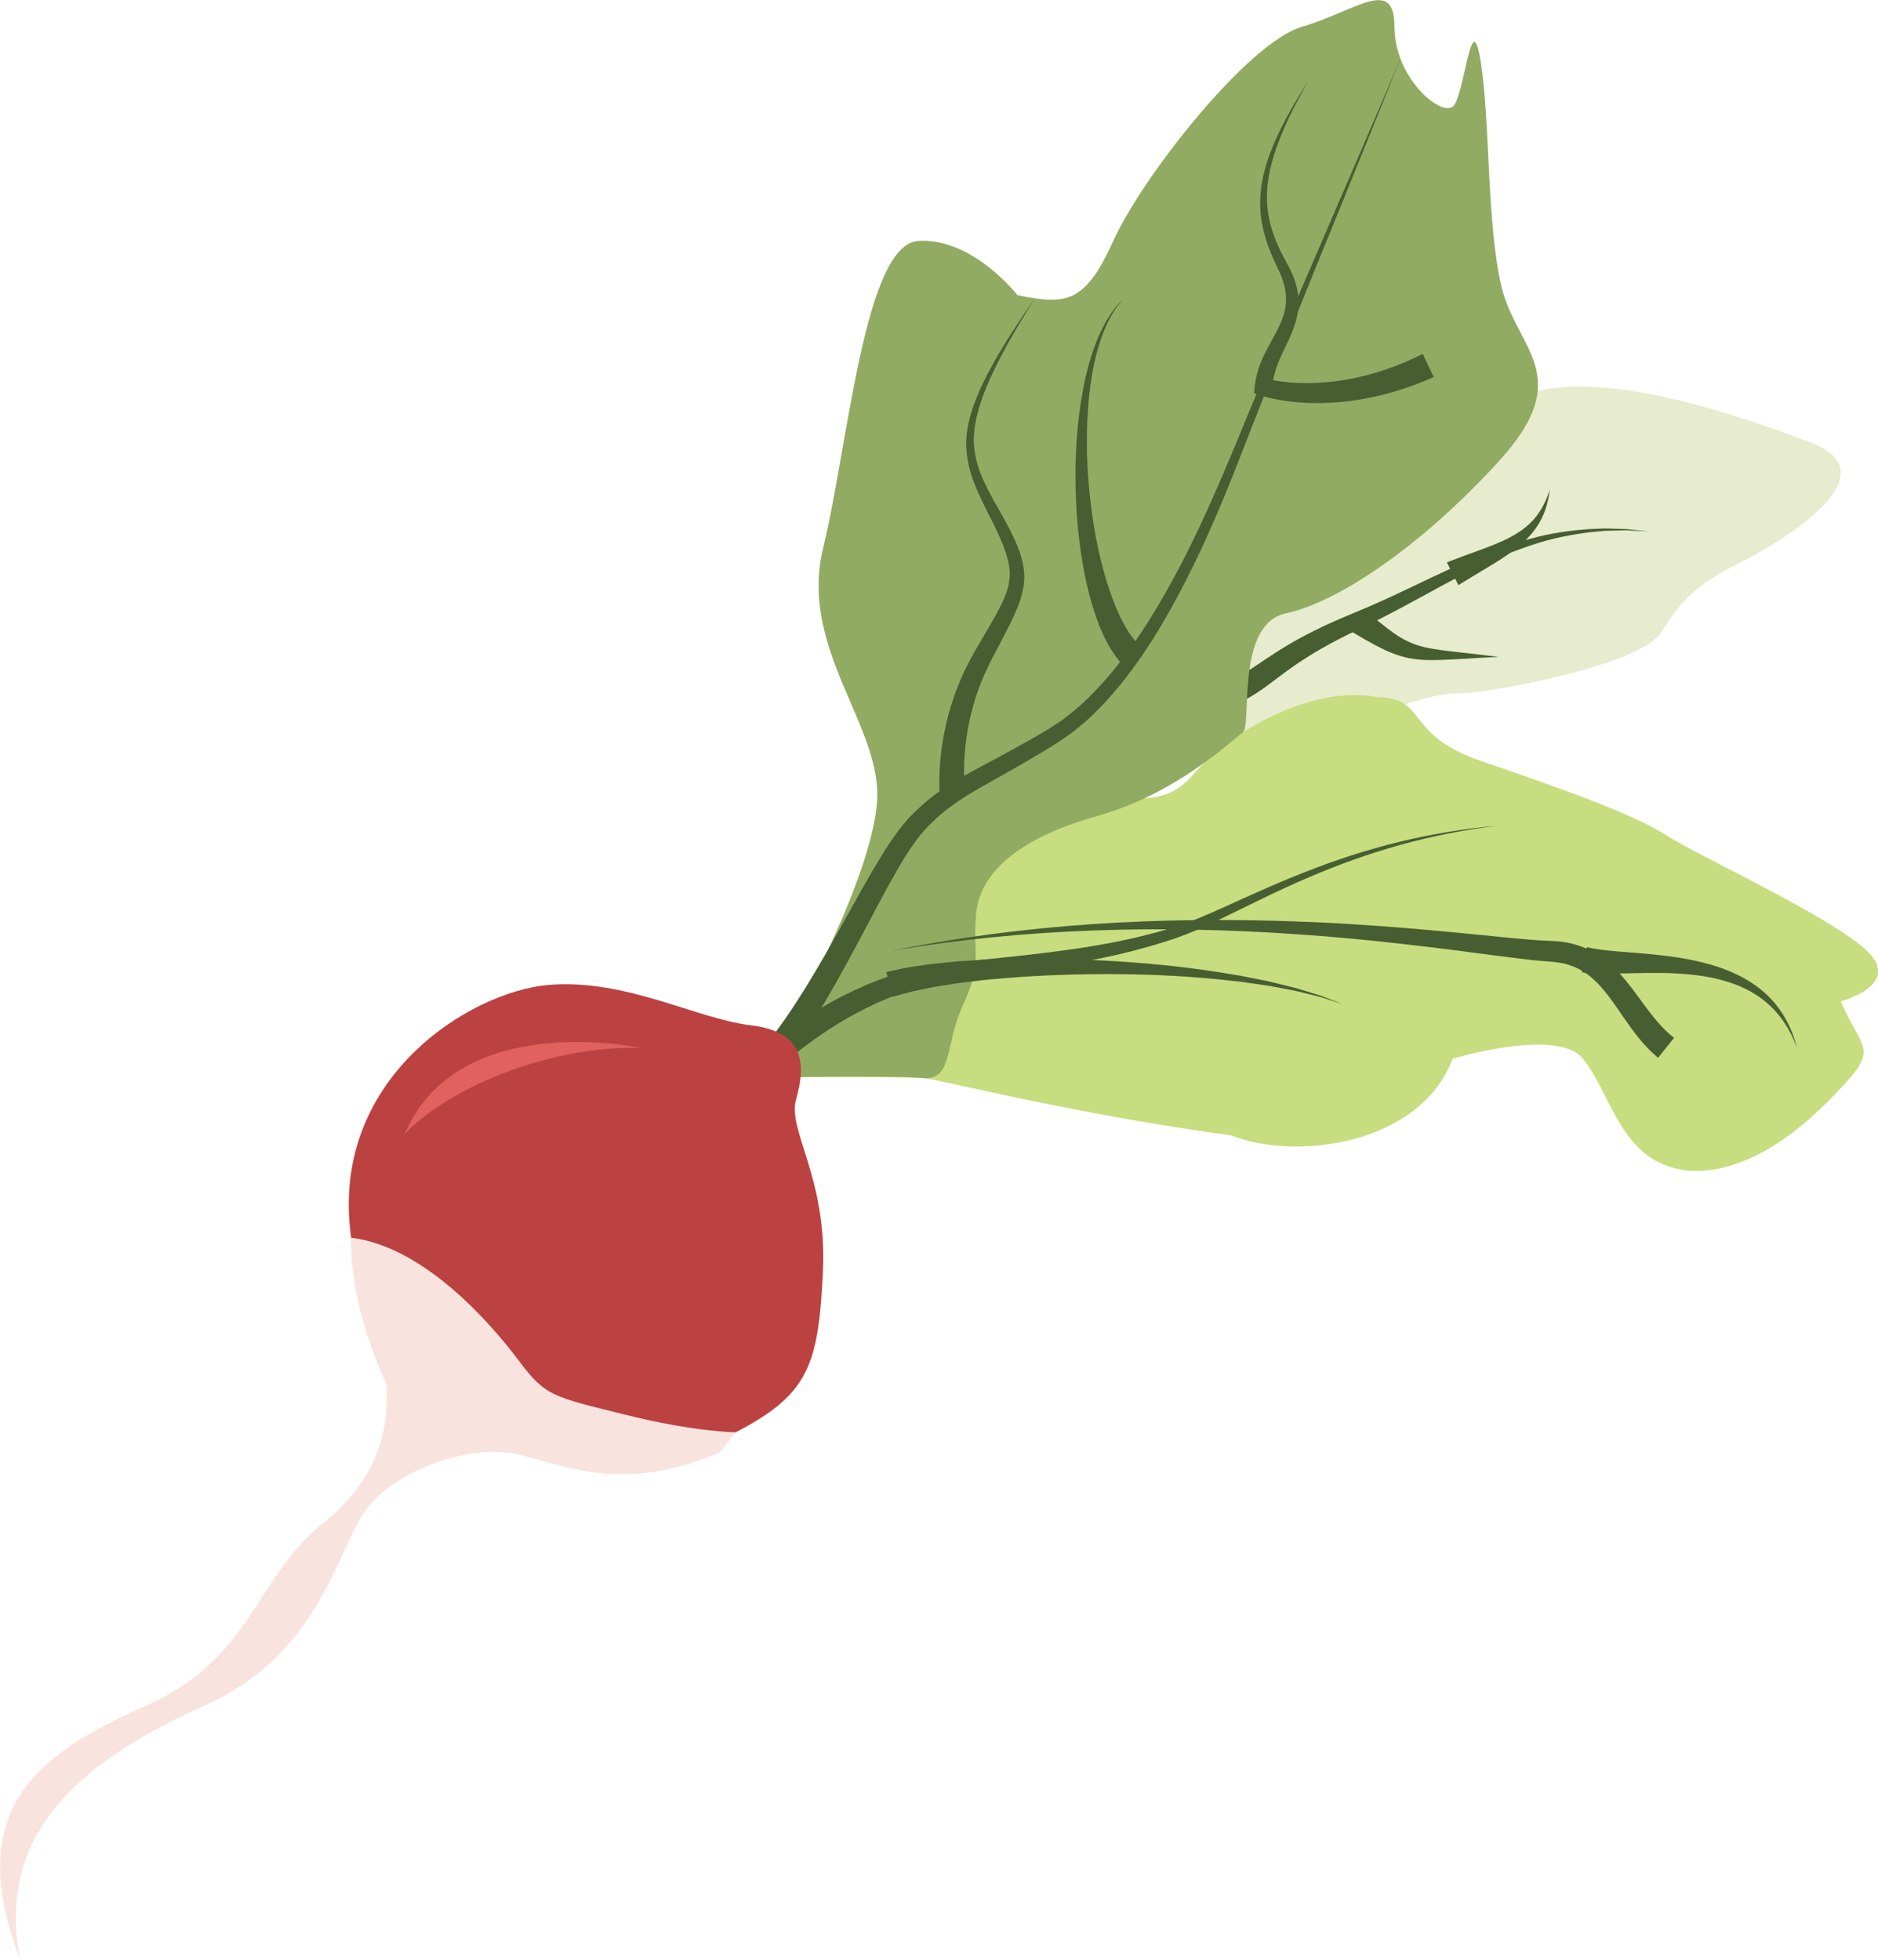 <?xml version="1.0" encoding="UTF-8" standalone="no"?>
<!DOCTYPE svg PUBLIC "-//W3C//DTD SVG 1.1//EN" "http://www.w3.org/Graphics/SVG/1.1/DTD/svg11.dtd">
<svg width="100%" height="100%" viewBox="0 0 2575 2687" version="1.1" xmlns="http://www.w3.org/2000/svg" xmlns:xlink="http://www.w3.org/1999/xlink" xml:space="preserve" xmlns:serif="http://www.serif.com/" style="fill-rule:evenodd;clip-rule:evenodd;stroke-linejoin:round;stroke-miterlimit:2;">
    <g transform="matrix(1,0,0,1,-2261.04,-2200.33)">
        <g transform="matrix(4.167,0,0,4.167,0,0)">
            <path d="M976.31,904.906C909.805,898.581 852.478,883.046 845.884,882.716C839.289,882.387 806.027,882.415 806.027,882.415C813.806,850.34 869.433,799.67 869.433,799.67C907.144,810.763 914.194,797.744 947.853,815.901C981.51,834.057 1004.23,900.587 976.31,904.906Z" style="fill:rgb(200,221,127);fill-rule:nonzero;"/>
            <path d="M784.72,999.296L779.507,1005.94C743.513,1021.33 723.581,1007.37 708.947,1005.94C694.231,1004.43 670.684,1012.5 661.854,1026.54C653.023,1040.5 646.379,1072.88 610.301,1089.03C574.308,1105.26 540.416,1128.05 549.246,1172.87C530.156,1122.92 555.133,1105.09 590.455,1089.36C625.776,1073.64 626.532,1047.15 648.566,1029.49C670.684,1011.83 669.927,993.41 669.927,983.821C656.639,955.144 658.153,935.297 658.153,935.297C682.458,938.241 704.491,963.975 713.32,975.748C722.151,987.522 724.338,987.522 747.886,993.41C771.434,999.296 784.72,999.296 784.72,999.296Z" style="fill:rgb(249,227,223);fill-rule:nonzero;"/>
            <path d="M1045.24,657.665C1069.19,649.681 1110.44,662.987 1138.38,673.632C1166.33,684.277 1127.74,706.897 1114.43,713.55C1101.13,720.203 1095.8,725.526 1089.15,736.171C1082.5,746.815 1033.27,756.13 1022.62,756.13C1011.98,756.13 997.34,762.782 981.373,768.105C965.406,773.427 946.777,782.741 929.48,776.089C912.182,769.435 934.802,701.575 949.439,690.93C964.075,680.285 974.72,674.963 993.349,672.301C1011.98,669.64 1045.24,657.665 1045.24,657.665Z" style="fill:rgb(231,236,206);fill-rule:nonzero;"/>
            <path d="M941.766,753.381C944.665,752.724 947.39,751.843 949.981,750.559C952.576,749.291 955.127,747.577 957.816,745.766C960.498,743.956 963.279,742.12 966.128,740.413C968.99,738.726 971.896,737.118 974.857,735.656C977.807,734.169 980.804,732.812 983.814,731.508L992.757,727.753C998.628,725.217 1004.44,722.455 1010.27,719.658C1016.11,716.867 1022,714.099 1028,711.572C1034.01,709.049 1040.19,706.891 1046.5,705.212C1052.79,703.465 1059.29,702.55 1065.76,702.11L1070.63,701.909L1075.49,702.053L1077.92,702.139L1080.34,702.395L1085.16,702.905L1080.32,702.657L1077.9,702.532L1075.48,702.579L1070.65,702.697L1065.85,703.157C1059.48,703.941 1053.16,705.183 1047.08,707.23C1040.99,709.214 1035.06,711.649 1029.29,714.449C1023.52,717.255 1017.86,720.304 1012.19,723.402C1006.52,726.507 1000.81,729.611 994.963,732.524L986.239,736.756C983.391,738.178 980.57,739.645 977.829,741.219C975.072,742.771 972.404,744.445 969.788,746.184C967.182,747.944 964.662,749.81 962.087,751.758C959.516,753.694 956.804,755.768 953.68,757.522C950.568,759.288 947.165,760.594 943.806,761.539L941.766,753.381Z" style="fill:rgb(71,94,50);fill-rule:nonzero;"/>
            <path d="M1052.57,689.148C1052.12,692.813 1051.14,696.523 1049.21,699.898C1047.29,703.268 1044.48,706.15 1041.43,708.53C1038.38,710.926 1035.12,712.915 1031.92,714.845C1028.71,716.768 1025.55,718.631 1022.49,720.566L1018.7,713.061C1022.22,711.678 1025.74,710.421 1029.19,709.159C1032.63,707.89 1036.01,706.618 1039.14,705.005C1042.28,703.395 1045.17,701.389 1047.49,698.697C1049.8,696.006 1051.44,692.673 1052.57,689.148Z" style="fill:rgb(71,94,50);fill-rule:nonzero;"/>
            <path d="M1035.77,744.174C1031.65,744.367 1027.54,744.591 1023.42,744.845C1019.3,745.069 1015.18,745.372 1010.86,745.169C1008.7,745 1006.46,744.746 1004.29,744.124C1003.19,743.844 1002.14,743.458 1001.08,743.082C1000.07,742.653 998.998,742.262 998.038,741.772C994.082,739.895 990.468,737.728 986.883,735.579L991.83,728.778C994.911,731.431 997.988,734.06 1001.16,736.289C1004.32,738.568 1007.62,740.113 1011.44,741.004C1015.27,741.855 1019.39,742.273 1023.48,742.743C1027.57,743.19 1031.68,743.667 1035.77,744.174Z" style="fill:rgb(71,94,50);fill-rule:nonzero;"/>
            <path d="M996.208,757.46C1012.27,757.687 1004.62,769.738 1029.85,778.397C1055.08,787.055 1079.26,795.465 1090.82,802.823C1102.38,810.182 1145.48,829.805 1157.05,841.018C1168.61,852.231 1148.3,857.487 1148.3,857.487C1155.99,875.358 1162.3,872.204 1143.38,891.126C1124.46,910.048 1104.48,917.407 1089.77,911.099C1075.05,904.792 1071.9,886.922 1063.49,876.409C1055.08,865.897 1020.59,876.409 1020.59,876.409C1009.87,904.792 968.877,910.048 947.853,901.638C926.828,893.229 906.855,882.716 898.444,864.846C890.035,846.975 877.42,836.463 872.164,819.643C866.908,802.823 872.164,788.107 891.086,788.107C910.008,788.107 923.674,796.516 935.237,782.85C946.801,769.184 974.133,753.094 996.208,757.46Z" style="fill:rgb(200,221,127);fill-rule:nonzero;"/>
            <path d="M789.117,882.716C802.159,870.095 829.065,817.541 831.166,792.311C833.269,767.082 805.269,741.853 813.487,708.214C821.705,674.574 826.962,608.347 844.832,607.296C862.703,606.245 877.42,625.167 877.42,625.167C893.189,628.32 899.496,628.236 908.957,607.254C918.418,586.272 953.109,542.12 970.98,536.864C988.85,531.608 1001.46,520.045 1001.46,536.864C1001.46,553.684 1016.6,566.298 1020.59,563.145C1024.59,559.991 1026.69,528.455 1029.85,548.428C1033,568.401 1031.75,600.989 1036.58,622.013C1041.41,643.038 1061.67,651.447 1035.77,679.831C1009.87,708.214 982.543,726.261 965.723,729.852C948.903,733.443 954.776,766.848 951.486,769.092C948.197,771.336 929.982,789.158 903.701,796.516C877.42,803.875 864.806,815.438 863.754,829.104C862.703,842.77 865.857,844.873 859.55,858.538C853.242,872.204 856.396,883.768 845.884,882.716C835.371,881.665 789.117,882.716 789.117,882.716Z" style="fill:rgb(146,171,99);fill-rule:nonzero;"/>
            <path d="M1035.77,799.67C1024.84,800.978 1014.02,803.08 1003.44,806.015C992.859,808.939 982.531,812.699 972.466,817.047C962.376,821.359 952.621,826.378 942.665,831.166C940.152,832.334 937.649,833.516 935.063,834.583C933.794,835.155 932.464,835.628 931.144,836.119C929.821,836.632 928.501,837.061 927.182,837.483C921.9,839.194 916.536,840.683 911.126,841.951C900.298,844.49 889.344,846.185 878.427,847.767L862.048,850.023C859.336,850.404 856.556,850.723 853.901,851.151L850.002,851.856C849.355,851.983 848.7,852.067 848.058,852.227L846.139,852.744L842.304,853.772C841.044,854.186 839.795,854.645 838.541,855.077C836.011,855.875 833.597,857.036 831.141,858.049C826.313,860.305 821.572,862.786 817.068,865.69C814.774,867.067 812.598,868.643 810.383,870.145C808.226,871.739 806.059,873.316 803.979,875.009C802.917,875.828 801.899,876.699 800.874,877.561C799.839,878.412 798.842,879.303 797.844,880.193C795.872,881.952 793.855,883.844 792.143,885.637L786.093,879.796C788.252,877.677 790.318,875.875 792.508,874.036C793.594,873.128 794.679,872.221 795.797,871.358C796.906,870.484 798.009,869.602 799.153,868.775C801.398,867.064 803.733,865.473 806.055,863.872C808.441,862.358 810.779,860.78 813.25,859.398C818.097,856.493 823.209,854.012 828.422,851.781C831.082,850.774 833.682,849.635 836.432,848.855C837.792,848.433 839.144,847.988 840.51,847.588L844.681,846.608L846.765,846.121C847.462,845.971 848.179,845.897 848.885,845.782L853.132,845.155C855.921,844.799 858.621,844.578 861.368,844.281L877.764,842.552C888.672,841.325 899.544,839.993 910.23,837.843C915.571,836.769 920.865,835.479 926.106,833.964C927.42,833.59 928.73,833.21 929.987,832.764C931.26,832.337 932.538,831.93 933.797,831.41C936.331,830.458 938.841,829.37 941.355,828.298C951.38,823.864 961.371,819.12 971.662,815.104C981.936,811.049 992.455,807.595 1003.18,804.997C1013.9,802.388 1024.81,800.629 1035.77,799.67Z" style="fill:rgb(71,94,50);fill-rule:nonzero;"/>
            <path d="M835.371,841.018C857.399,836.481 879.776,833.611 902.248,832.088C924.724,830.565 947.297,830.395 969.828,831.249C992.359,832.042 1014.87,834.132 1037.22,836.4C1040.02,836.685 1042.8,836.945 1045.56,837.171C1046.95,837.297 1048.34,837.417 1049.68,837.465L1053.88,837.676C1056.97,837.839 1060.15,838.383 1063.16,839.551C1064.67,840.098 1066.11,840.842 1067.51,841.633C1068.88,842.473 1070.21,843.372 1071.41,844.387C1076.29,848.432 1079.7,853.372 1083,857.838C1086.29,862.342 1089.55,866.503 1093.45,869.523L1088.19,876.082C1083.3,872.021 1079.77,867.053 1076.58,862.407C1073.38,857.747 1070.39,853.272 1066.66,850.006C1062.99,846.702 1058.47,844.873 1053.43,844.494L1049.21,844.151C1047.74,844.049 1046.34,843.881 1044.93,843.711C1042.1,843.39 1039.3,843.039 1036.51,842.667C1014.21,839.701 991.986,836.937 969.601,835.448C947.236,833.901 924.785,833.369 902.358,834.188C879.934,835.006 857.531,837.169 835.371,841.018Z" style="fill:rgb(71,94,50);fill-rule:nonzero;"/>
            <path d="M984.645,858.538L980.16,857.066C978.668,856.576 977.189,856.054 975.649,855.72L971.078,854.584C970.315,854.403 969.562,854.187 968.791,854.035L966.477,853.597C963.388,853.036 960.329,852.356 957.209,851.975L952.553,851.309L950.225,850.985L947.884,850.739C935.424,849.318 922.886,848.654 910.359,848.561C897.834,848.464 885.309,848.866 872.88,849.906C869.775,850.182 866.666,850.419 863.587,850.831L858.961,851.385C857.415,851.553 855.901,851.849 854.371,852.074L849.796,852.798L845.301,853.731C842.262,854.266 839.441,855.204 836.538,855.957L834.205,847.877C837.431,847.211 840.66,846.364 843.855,845.98L848.652,845.263L853.438,844.775C855.031,844.631 856.624,844.413 858.216,844.329L862.989,844.025C866.169,843.779 869.347,843.713 872.523,843.609C885.223,843.256 897.891,843.558 910.516,844.36C923.139,845.157 935.725,846.529 948.181,848.657L950.519,849.035L952.844,849.493L957.489,850.423C960.597,850.98 963.647,851.837 966.713,852.572L969.01,853.142C969.774,853.337 970.522,853.597 971.278,853.821L975.8,855.217C977.319,855.636 978.779,856.244 980.248,856.818L984.645,858.538Z" style="fill:rgb(71,94,50);fill-rule:nonzero;"/>
            <path d="M1133.92,872.802C1132.71,869.607 1131.19,866.554 1129.25,863.81C1127.31,861.064 1124.97,858.646 1122.32,856.668C1117,852.692 1110.62,850.533 1104.13,849.4C1097.61,848.263 1090.93,848.09 1084.2,848.17L1073.97,848.373C1070.51,848.417 1067,848.447 1063.15,847.954L1064.71,839.689C1067.58,840.372 1070.9,840.728 1074.24,841.02L1084.45,841.867C1091.32,842.495 1098.3,843.386 1105.08,845.303C1111.83,847.206 1118.47,850.249 1123.67,855.052C1126.26,857.438 1128.44,860.225 1130.13,863.247C1131.83,866.268 1133.05,869.505 1133.92,872.802Z" style="fill:rgb(71,94,50);fill-rule:nonzero;"/>
            <path d="M1003.44,547.303C991.138,577.998 978.534,608.578 966.173,639.244L956.982,662.273L947.921,685.369C941.755,700.756 934.945,715.944 926.677,730.441C922.55,737.689 917.994,744.732 912.815,751.367C907.629,757.983 901.806,764.233 894.937,769.406C893.165,770.601 891.382,771.898 889.607,773.003C887.831,774.089 886.066,775.192 884.272,776.248C880.704,778.395 877.087,780.457 873.477,782.496C866.262,786.602 858.966,790.364 852.946,795.354C851.427,796.592 849.994,797.93 848.602,799.319C847.897,800.003 847.244,800.754 846.563,801.466C845.878,802.185 845.348,802.937 844.73,803.667C842.395,806.726 840.223,810.121 838.203,813.652C834.115,820.676 830.328,828.015 826.441,835.323C822.56,842.64 818.619,849.973 814.359,857.183C810.09,864.387 805.538,871.496 800.232,878.226L793.697,872.931C798.768,866.777 803.311,860.03 807.612,853.102C811.913,846.165 815.956,839.013 819.977,831.807C824.008,824.603 827.959,817.32 832.34,810.142C834.505,806.548 836.858,802.996 839.612,799.547C840.342,798.711 841.047,797.796 841.803,797.033C842.566,796.267 843.29,795.472 844.084,794.732C845.649,793.235 847.274,791.783 848.985,790.445C852.398,787.743 856.062,785.446 859.723,783.37C863.391,781.293 867.061,779.381 870.692,777.429C874.321,775.48 877.93,773.523 881.49,771.482C883.28,770.478 885.043,769.428 886.817,768.394C888.572,767.351 890.152,766.235 891.835,765.162C898.294,760.512 903.984,754.692 909.117,748.416C914.25,742.123 918.85,735.342 923.052,728.311C940.041,700.183 950.872,668.677 964.231,638.439C977.245,608.029 990.49,577.732 1003.44,547.303Z" style="fill:rgb(71,94,50);fill-rule:nonzero;"/>
            <path d="M883.09,626.186C879.272,632.432 875.417,638.662 872.06,645.149C868.704,651.61 865.586,658.275 863.95,665.253C863.216,668.736 862.761,672.289 863.232,675.764C863.635,679.235 864.637,682.612 866.108,685.856C868.995,692.382 873.176,698.4 876.338,705.287C877.906,708.701 879.331,712.426 879.581,716.57C879.604,717.085 879.648,717.6 879.648,718.115L879.542,719.661C879.515,720.707 879.251,721.685 879.076,722.694C878.882,723.697 878.54,724.62 878.273,725.588C877.958,726.52 877.591,727.411 877.248,728.326C875.765,731.878 874.038,735.155 872.348,738.43L869.798,743.297L868.532,745.722L867.392,748.1C865.84,751.253 864.637,754.563 863.521,757.884C862.535,761.251 861.605,764.635 861.049,768.098C860.453,771.547 860.044,775.029 859.895,778.513L859.825,781.122C859.835,781.988 859.826,782.857 859.853,783.719C859.884,784.58 859.911,785.442 859.977,786.287C860.027,787.112 860.121,788.028 860.21,788.683L851.866,789.737C851.764,788.572 851.726,787.662 851.707,786.659C851.679,785.676 851.693,784.708 851.705,783.739C851.724,782.771 851.777,781.81 851.815,780.847L852.028,777.974C852.377,774.152 853.005,770.374 853.835,766.646C854.625,762.908 855.807,759.266 857.058,755.668C858.44,752.113 859.921,748.594 861.761,745.257L863.12,742.747L864.511,740.368L867.288,735.633C869.109,732.489 870.943,729.359 872.433,726.219C873.926,723.072 874.912,719.946 874.854,716.751C874.832,713.551 873.806,710.225 872.477,706.953C869.853,700.378 865.918,694.075 863.193,687.06C861.805,683.566 860.865,679.797 860.613,675.985C860.288,672.153 860.964,668.353 861.91,664.745C863.976,657.53 867.46,650.978 871.141,644.638C874.825,638.284 878.978,632.241 883.09,626.186Z" style="fill:rgb(71,94,50);fill-rule:nonzero;"/>
            <path d="M912.378,747.215C908.101,742.638 905.681,737.521 903.766,732.423C901.87,727.303 900.535,722.112 899.49,716.901C897.415,706.475 896.568,695.949 896.48,685.453C896.439,674.96 897.264,664.455 899.368,654.189C900.442,649.066 901.859,643.995 903.901,639.171C905.946,634.372 908.644,629.747 912.444,626.186C908.895,629.998 906.572,634.71 904.883,639.548C903.202,644.409 902.151,649.465 901.439,654.551C900.06,664.739 899.949,675.069 900.682,685.293C901.456,695.51 902.984,705.686 905.633,715.466C906.957,720.347 908.554,725.138 910.572,729.626C912.554,734.097 915.138,738.316 918.187,741.133L912.378,747.215Z" style="fill:rgb(71,94,50);fill-rule:nonzero;"/>
            <path d="M1014.36,652.094C1009.95,654.06 1005.4,655.733 1000.75,657.074C996.11,658.427 991.352,659.394 986.552,660.009C981.746,660.593 976.893,660.819 972.047,660.563C969.624,660.441 967.204,660.194 964.794,659.821C963.588,659.635 962.386,659.416 961.182,659.148C960.58,659.016 959.977,658.87 959.372,658.714C958.745,658.545 958.202,658.398 957.467,658.153L955.244,657.414L955.472,655.174C955.727,652.667 956.344,650.218 957.205,647.946C958.071,645.677 959.141,643.564 960.229,641.57C962.403,637.581 964.614,633.908 965.409,629.975C966.263,626.072 965.563,621.947 963.864,618.063L963.198,616.615L962.459,615.083C961.973,614.051 961.498,613.012 961.057,611.955C960.169,609.844 959.383,607.677 958.763,605.454C957.507,601.016 956.997,596.329 957.386,591.747C957.762,587.16 958.93,582.718 960.505,578.488C963.699,570.023 968.276,562.267 973.081,554.735C968.681,562.504 964.53,570.494 961.844,578.946C960.521,583.166 959.631,587.513 959.506,591.863C959.369,596.214 960.075,600.527 961.469,604.625C962.16,606.676 963.008,608.681 963.959,610.645C964.432,611.628 964.939,612.598 965.456,613.563L966.252,615.011L967.078,616.567C968.126,618.675 968.993,620.934 969.465,623.34C969.938,625.737 970.045,628.274 969.652,630.719C969.298,633.175 968.513,635.497 967.617,637.672C966.709,639.838 965.687,641.879 964.752,643.862C963.809,645.848 962.973,647.792 962.353,649.741C961.741,651.69 961.38,653.641 961.29,655.593L959.295,652.613C959.667,652.716 960.25,652.856 960.751,652.963C961.276,653.073 961.809,653.176 962.346,653.268C963.42,653.455 964.511,653.602 965.608,653.72C967.802,653.956 970.019,654.079 972.238,654.089C976.681,654.117 981.129,653.703 985.516,652.963C989.899,652.192 994.229,651.105 998.443,649.66C1002.66,648.228 1006.78,646.495 1010.76,644.494L1014.36,652.094Z" style="fill:rgb(71,94,50);fill-rule:nonzero;"/>
            <path d="M813.399,946.314C811.884,977.261 808.773,986.765 784.72,999.296C784.72,999.296 771.434,999.296 747.886,993.41C724.338,987.522 722.151,987.522 713.32,975.748C704.491,963.975 682.458,938.241 658.153,935.297C650.753,883.072 697.174,854.396 722.909,852.125C748.643,849.938 771.434,863.225 789.851,865.412C808.184,867.598 807.511,879.372 804.568,889.716C801.623,899.976 814.827,915.45 813.399,946.314Z" style="fill:rgb(187,66,65);fill-rule:nonzero;"/>
            <path d="M753.293,872.802C753.293,872.802 693.157,859.831 675.748,901.217C689.151,886.857 721.7,872.15 753.293,872.802Z" style="fill:rgb(224,97,93);fill-rule:nonzero;"/>
        </g>
    </g>
</svg>
